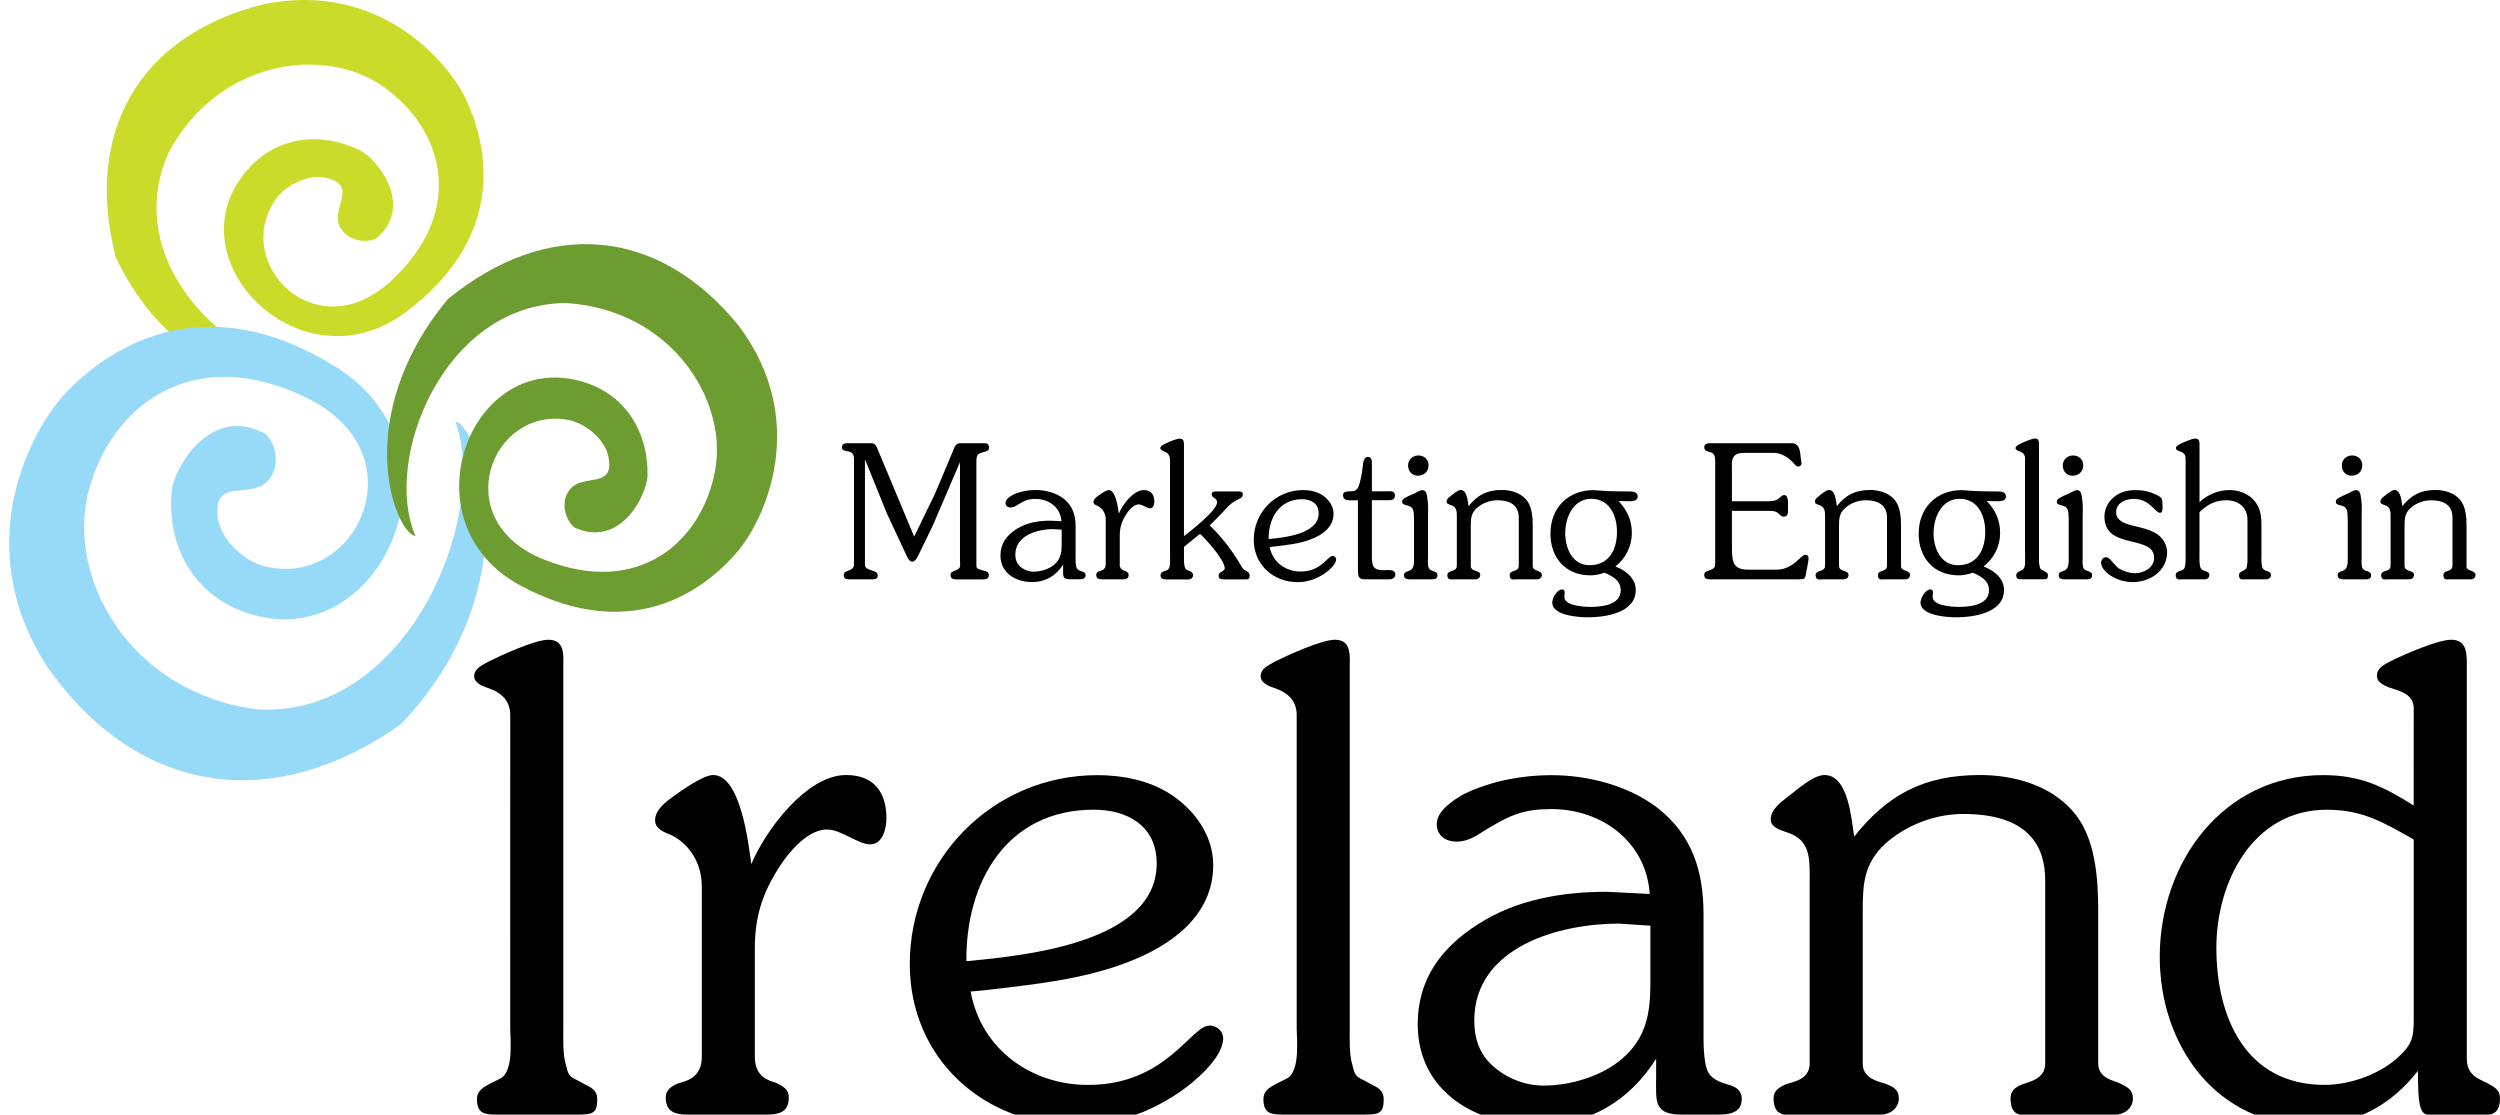 <?xml version="1.0" encoding="utf-8"?>
<!-- Generator: Adobe Illustrator 25.0.0, SVG Export Plug-In . SVG Version: 6.00 Build 0)  -->
<svg version="1.1" id="Layer_1" xmlns="http://www.w3.org/2000/svg" xmlns:xlink="http://www.w3.org/1999/xlink" x="0px" y="0px"
	 viewBox="0 0 568.24 253.34" style="enable-background:new 0 0 568.24 253.34;" xml:space="preserve">
<style type="text/css">
	.st0{fill:#CBDB2A;}
	.st1{fill:#97DAF8;}
	.st2{fill:#6D9D31;}
</style>
<g>
	<g>
		<g>
			<g>
				<path class="st0" d="M81.82,34.17c-8.65-4.23-18.46-3.32-25.16,3.96C38.1,58.27,68.22,89.06,92.36,70.86
					c24.15-18.21,17.64-39.6,13.59-48.23c-4.06-8.64-19.98-27.22-46.34-21.59C31.05,8.27,19.12,30.69,26.34,58.55
					C41.5,90.15,69.6,88.17,72.13,84.24c-18.62-0.28-45.31-24.15-33.75-49.67c11.18-20.9,35.2-24.33,48.66-14.93
					s19.27,27.9,2.03,44.04C71.84,79.82,52.53,59.77,62.7,45.26c2.28-3.25,7.53-5.81,11.51-4.82c7.48,1.85,0.69,6.9,3.14,11.28
					c1.56,2.81,5.42,3.75,8.18,2.48C94.44,46.6,85.5,35.96,81.82,34.17z"/>
			</g>
		</g>
	</g>
	<g>
		<path d="M212.51,112.24l4.1-9.72c0.29-0.81,0.59-1.78,1.56-1.78h5.45c0.72,0,1.18,0.08,1.18,1.06c0,0.63-0.63,0.81-1.14,0.93
			c-1.44,0.38-1.73,0.64-1.73,2.2v23.76c0,0.68,0.97,0.81,1.56,0.98c0.64,0.17,1.27,0.25,1.27,1.05c0,0.94-0.81,0.98-1.52,0.98
			h-5.71c-0.68,0-1.48-0.08-1.48-0.98c0-0.67,0.42-0.8,0.97-1.01c1.52-0.59,1.18-0.76,1.18-2.49v-22.17l-6.09,14.21l-3.17,6.55
			c-0.25,0.51-0.84,1.86-1.56,1.86c-0.67,0-1.01-0.76-1.27-1.27l-4.52-9.68l-4.14-10.23l-0.85-2.11v24.14
			c0.13,0.76,0.89,0.89,1.57,1.14c0.63,0.21,1.35,0.38,1.35,1.18c0,0.64-0.59,0.84-1.14,0.84h-5.08c-0.75,0-1.52,0-1.52-0.92
			c0-0.68,0.46-0.85,1.02-1.06c1.31-0.51,1.31-0.72,1.31-2.11v-23.34c0-2.49-2.75-1.1-2.75-2.58c0-0.68,0.51-0.93,1.14-0.93h5.62
			c1.06-0.04,1.39,1.48,1.73,2.24l7.94,18.98L212.51,112.24z"/>
		<path d="M244.47,126.48c0,0.68-0.04,2.07,0.29,2.7c0.26,0.38,0.68,0.55,1.1,0.68c0.46,0.13,0.89,0.29,0.89,0.89
			c0,0.97-1.01,0.92-1.69,0.92h-1.86c-1.73,0-1.56-0.76-1.56-2.28v-1.06c-1.61,2.54-4.02,3.97-7.06,3.97
			c-3.67,0-7.18-1.99-7.18-6.05c0-2.66,1.4-4.57,3.59-5.96c2.29-1.48,5.03-1.94,7.7-1.94l2.58,0.12c-0.21-3.12-2.87-5.07-5.87-5.07
			c-1.65,0-2.41,0.34-3.76,1.14c-0.64,0.38-1.14,0.81-1.91,0.81c-0.63,0-1.18-0.34-1.18-1.06c0-0.81,1.06-1.48,1.69-1.82
			c1.61-0.76,3.43-1.1,5.16-1.1c2.2,0,4.65,0.64,6.38,1.99c2.03,1.61,2.7,3.76,2.7,6.3v6.82H244.47z M239.4,120.27
			c-3.55,0-8.62,1.39-8.62,5.79c0,1.05,0.29,1.99,1.1,2.7c0.85,0.76,1.95,1.18,3.04,1.18c1.61,0,3.47-0.55,4.7-1.6
			c1.44-1.23,1.69-2.71,1.69-4.53v-3.42L239.4,120.27z"/>
		<path d="M254.49,128.22c0,1.26,0.89,1.44,1.27,1.56c0.42,0.21,0.77,0.38,0.77,0.89c0,0.93-0.68,1.01-1.4,1.01h-4.52
			c-0.68,0-1.44-0.04-1.44-1.01c0-0.46,0.34-0.67,0.72-0.84c0.38-0.13,1.44-0.25,1.44-1.6v-10.15c0-1.69-1.02-2.7-1.81-3.08
			c-0.38-0.17-0.98-0.34-0.98-0.89c0-0.63,0.64-1.1,1.1-1.44c0.47-0.34,1.77-1.27,2.37-1.27c1.65,0,2.11,4.1,2.29,5.33
			c0.85-2.03,3.3-5.33,5.67-5.33c1.65,0,2.41,1.02,2.41,2.58c0,0.59-0.21,1.56-0.97,1.56c-0.72,0-1.73-0.89-2.58-0.89
			c-1.27,0-2.5,1.61-3.08,2.62c-0.8,1.36-1.23,2.67-1.23,4.48v6.47H254.49z"/>
		<path d="M275.5,118.88l-0.55,0.55c2.79,2.62,5.16,5.79,7.11,9.09c0.38,0.71,0.55,0.93,1.22,1.27c0.43,0.21,0.76,0.47,0.76,0.98
			c0,0.89-0.34,0.92-1.06,0.92h-4.82c-0.59,0-1.18-0.08-1.18-0.84c0-1.01,1.39-0.84,1.39-1.73c0-1.77-4.14-6.47-5.62-7.78
			l-3.64,2.96v2.16c0,0.72-0.04,2.07,0.3,2.7c0.21,0.38,0.64,0.51,1.01,0.64c0.38,0.21,0.76,0.38,0.76,0.93
			c0,0.6-0.51,0.98-1.1,0.98h-4.86c-0.72,0-1.44-0.08-1.44-0.98c0-0.5,0.34-0.71,0.76-0.88c0.43-0.13,0.85-0.21,1.1-0.6
			c0.42-0.55,0.3-2.11,0.3-2.79v-20.63c0-1.65,0.21-2.7-1.48-3.29c-0.29-0.13-0.72-0.3-0.72-0.68c0-0.51,0.51-0.68,0.89-0.89
			c0.8-0.42,2.71-1.27,3.55-1.27c1.01,0,0.93,0.97,0.93,1.69v20.47c1.65-1.27,7.53-5.84,7.53-7.7c0-0.47-0.3-0.72-0.63-0.98
			c-0.34-0.25-0.59-0.38-0.59-0.84c0-0.59,0.51-0.64,1.01-0.64h4.95c0.55,0,1.1,0,1.1,0.68c0,0.63-0.47,0.89-0.97,1.1
			c-1.81,0.81-2.5,1.78-3.89,3.26L275.5,118.88z"/>
		<path d="M288.61,124.33c0.63,3.47,3.63,5.58,7.02,5.58c4.69,0,6.13-3.55,7.27-3.55c0.42,0,0.8,0.34,0.8,0.76
			c0,1.19-1.78,2.67-2.67,3.26c-1.82,1.23-3.89,1.94-6.08,1.94c-5.54,0-9.98-3.97-9.98-9.64c0-6.22,4.95-11.29,11.2-11.29
			c1.48,0,3.04,0.3,4.31,1.1c1.48,0.93,2.63,2.5,2.63,4.27c0,3.04-2.53,4.82-5.07,5.79c-2.7,1.06-5.71,1.35-8.58,1.69L288.61,124.33
			z M288.44,122.51c3.46-0.33,11.29-1.1,11.29-5.83c0-2.24-1.73-3.21-3.76-3.21c-5.2,0-7.65,4.31-7.62,9.05L288.44,122.51
			L288.44,122.51z"/>
		<path d="M311.82,126.35c0,2.12,0.16,3.26,2.62,3.26c0.84,0,2.71-0.38,2.71,1.02c0,0.71-0.68,1.05-1.31,1.05h-5.71
			c-1.4,0-1.48-0.84-1.48-2.03v-15.94c-2.11,0-3.38,0.26-3.38-1.23c0-0.67,0.76-0.8,1.39-0.8c0.85,0,1.69,0,2.12-1.06
			c0.38-0.93,0.85-3.26,0.93-4.31c0.08-0.76,0.13-2.46,1.23-2.46c0.89,0,0.89,1.02,0.89,1.61v6.21h3.25c0.93,0,1.99-0.21,1.99,0.97
			c0,1.1-1.02,1.06-1.82,1.06h-3.42L311.82,126.35L311.82,126.35z"/>
		<path d="M320.56,131.68c-0.67,0-1.43-0.08-1.43-0.92c0-0.55,0.34-0.76,0.8-0.89c1.22-0.34,1.48-1.02,1.48-2.75v-8.92
			c-0.12-1.86,0.21-2.96-1.78-3.38c-0.42-0.09-0.93-0.26-0.93-0.76c0-0.25,0.04-0.42,0.25-0.59c0.42-0.42,1.98-1.1,2.62-1.35
			c0.47-0.21,1.23-0.72,1.69-0.72c1.06,0,1.06,1.18,1.19,1.95c0.25,1.57,0.13,3.13,0.13,4.69v8.45c0,0.68-0.13,2.07,0.2,2.7
			c0.22,0.38,0.68,0.51,1.06,0.64c0.47,0.17,0.89,0.34,0.89,0.93c0,0.84-0.64,0.92-1.4,0.92H320.56z M320.05,105.81
			c0-1.35,1.06-2.29,2.38-2.29c1.27,0,2.28,0.93,2.28,2.2c0,1.48-1.01,2.4-2.45,2.4C320.94,108.13,320.05,107.08,320.05,105.81z"/>
		<path d="M348.38,128.64c0,0.89,0.97,1.01,1.32,1.18c0.42,0.21,0.76,0.38,0.76,0.88c0,0.6-0.51,0.98-1.06,0.98h-4.65
			c-0.76,0-1.61,0.3-1.61-0.98c0-0.46,0.3-0.67,0.71-0.84c0.35-0.13,1.36-0.3,1.36-1.23v-10.95c0-2.03-0.98-3.97-4.91-3.97
			c-1.78,0-3.46,0.72-4.65,1.78c-1.27,1.18-1.35,2.37-1.35,4.02v9.13c0,0.89,0.94,1.05,1.31,1.18c0.46,0.17,0.84,0.34,0.84,0.88
			c0,0.6-0.51,0.98-1.1,0.98h-4.69c-0.72,0-1.69,0.3-1.69-0.98c0-0.46,0.34-0.67,0.77-0.84c0.33-0.13,1.39-0.26,1.39-1.23v-10.91
			c0-1.31,0.09-2.46-1.35-2.92c-0.39-0.13-0.98-0.3-0.98-0.76c0-0.63,0.63-1.06,1.06-1.4c0.51-0.38,1.48-1.27,2.16-1.27
			c1.44,0,1.61,2.66,1.78,3.68c1.98-2.5,4.14-3.68,7.53-3.68c1.99,0,4.14,0.59,5.49,2.12c1.44,1.56,1.56,4.14,1.56,6.13
			L348.38,128.64L348.38,128.64z"/>
		<path d="M367.87,113.89c1.94,1.94,3.04,4.39,3.04,7.23c0,3.05-1.39,5.79-3.76,7.65c2.33,0.85,4.65,2.62,4.65,5.33
			c0,5.24-6.93,6.21-10.91,6.21c-2.03,0-8.07-0.38-8.07-3.33c0-1.1,1.1-3.01,2.28-3.01c0.38,0,0.55,0.31,0.55,0.63
			c0,0.34-0.08,0.68-0.08,1.06c0,2.07,4.48,2.28,5.92,2.28c2.53,0,6.89-0.38,6.89-3.76c0-2.29-1.9-3.21-3.67-4.01
			c-1.06,0.38-2.16,0.6-3.25,0.6c-5.63,0-9.05-4.02-9.05-9.47c0-5.84,3.98-9.9,9.81-9.9c2.71,0.26,5.71,0.3,7.78,0.3
			c1.1,0,2.24,0.04,2.24,1.14c0,1.39-2.11,1.06-3.05,1.06L367.87,113.89L367.87,113.89z M367.53,120.86c0-3.64-1.65-7.48-5.84-7.48
			c-4.14,0-5.92,4.27-5.92,7.82c0,3.39,1.6,7.27,5.53,7.27C365.8,128.47,367.53,124.84,367.53,120.86z"/>
		<path d="M393.66,124.41c0,3.47,0.34,5.07,3.72,5.07h6.34c2.16,0,3.64-0.93,5.11-2.32c0.39-0.34,1.02-1.06,1.57-1.06
			c0.42,0,0.68,0.34,0.68,0.72c0,0.72-0.3,1.99-0.43,2.75c-0.38,2.16-0.21,2.08-2.11,2.11h-19.7c-0.68,0-1.48-0.04-1.48-0.98
			c0-0.67,0.47-0.84,1.02-1.01c1.61-0.51,1.48-0.85,1.48-2.49v-22.32c0-1.02-0.12-1.95-1.35-2.16c-0.59-0.17-1.14-0.3-1.14-1.05
			c0-0.89,0.81-0.93,1.52-0.93h18.73c1.06,0.25,1.4,1.18,1.52,2.03l0.34,2.58c-0.05,0.42-0.29,0.68-0.72,0.68
			c-0.34,0-0.55-0.13-0.72-0.34c-1.14-1.43-2.96-2.75-4.82-2.75h-6.81c-2.12,0-2.92,0.85-2.75,3.3v7.69h8.12
			c1.14,0,1.94-0.04,2.83-0.85c0.3-0.29,0.46-0.55,0.93-0.55c1.14,0,0.85,2.41,0.85,3.04c0.04,0.85,0.13,1.86-1.01,1.86
			c-0.38,0-0.68-0.29-0.93-0.55c-0.85-0.76-1.35-0.76-2.46-0.76h-8.33V124.41z"/>
		<path d="M432.08,128.64c0,0.89,0.98,1.01,1.32,1.18c0.42,0.21,0.75,0.38,0.75,0.88c0,0.6-0.5,0.98-1.05,0.98h-4.65
			c-0.77,0-1.61,0.3-1.61-0.98c0-0.46,0.3-0.67,0.72-0.84c0.34-0.13,1.35-0.3,1.35-1.23v-10.95c0-2.03-0.97-3.97-4.9-3.97
			c-1.78,0-3.46,0.72-4.65,1.78c-1.27,1.18-1.36,2.37-1.36,4.02v9.13c0,0.89,0.93,1.05,1.31,1.18c0.46,0.17,0.85,0.34,0.85,0.88
			c0,0.6-0.51,0.98-1.1,0.98h-4.69c-0.71,0-1.69,0.3-1.69-0.98c0-0.46,0.34-0.67,0.76-0.84c0.34-0.13,1.39-0.26,1.39-1.23v-10.91
			c0-1.31,0.08-2.46-1.35-2.92c-0.38-0.13-0.97-0.3-0.97-0.76c0-0.63,0.64-1.06,1.06-1.4c0.5-0.38,1.48-1.27,2.16-1.27
			c1.44,0,1.61,2.66,1.78,3.68c1.98-2.5,4.14-3.68,7.52-3.68c1.99,0,4.14,0.59,5.5,2.12c1.44,1.56,1.56,4.14,1.56,6.13v9.02H432.08z
			"/>
		<path d="M451.57,113.89c1.95,1.94,3.05,4.39,3.05,7.23c0,3.05-1.39,5.79-3.77,7.65c2.33,0.85,4.65,2.62,4.65,5.33
			c0,5.24-6.93,6.21-10.9,6.21c-2.03,0-8.07-0.38-8.07-3.33c0-1.1,1.1-3.01,2.28-3.01c0.38,0,0.55,0.31,0.55,0.63
			c0,0.34-0.08,0.68-0.08,1.06c0,2.07,4.47,2.28,5.92,2.28c2.53,0,6.89-0.38,6.89-3.76c0-2.29-1.9-3.21-3.68-4.01
			c-1.06,0.38-2.16,0.6-3.25,0.6c-5.63,0-9.05-4.02-9.05-9.47c0-5.84,3.97-9.9,9.81-9.9c2.71,0.26,5.71,0.3,7.79,0.3
			c1.1,0,2.24,0.04,2.24,1.14c0,1.39-2.11,1.06-3.04,1.06L451.57,113.89L451.57,113.89z M451.24,120.86c0-3.64-1.65-7.48-5.83-7.48
			c-4.14,0-5.92,4.27-5.92,7.82c0,3.39,1.61,7.27,5.54,7.27C449.5,128.47,451.24,124.84,451.24,120.86z"/>
		<path d="M460.29,104.2c0-1.01-0.68-1.44-1.48-1.69c-0.25-0.09-0.68-0.3-0.68-0.64c0-0.51,0.51-0.68,0.84-0.89
			c0.77-0.38,2.79-1.31,3.6-1.31c1.01,0,0.88,0.97,0.88,1.69v25.11c0,0.72-0.04,1.61,0.17,2.28c0.12,0.51,0.16,0.64,0.63,0.85
			l0.46,0.26c0.43,0.21,0.77,0.38,0.77,0.89c0,0.84-0.26,0.92-1.15,0.92h-4.89c-0.72,0-1.15-0.08-1.15-0.92
			c0-0.47,0.34-0.68,0.72-0.89l0.77-0.38c0.71-0.55,0.5-2.28,0.5-3V104.2H460.29z"/>
		<path d="M469.37,131.68c-0.68,0-1.43-0.08-1.43-0.92c0-0.55,0.33-0.76,0.8-0.89c1.22-0.34,1.47-1.02,1.47-2.75v-8.92
			c-0.12-1.86,0.21-2.96-1.77-3.38c-0.43-0.09-0.93-0.26-0.93-0.76c0-0.25,0.04-0.42,0.25-0.59c0.43-0.42,1.99-1.1,2.62-1.35
			c0.47-0.21,1.23-0.72,1.69-0.72c1.05,0,1.05,1.18,1.19,1.95c0.25,1.57,0.12,3.13,0.12,4.69v8.45c0,0.68-0.12,2.07,0.21,2.7
			c0.21,0.38,0.68,0.51,1.05,0.64c0.47,0.17,0.89,0.34,0.89,0.93c0,0.84-0.63,0.92-1.39,0.92H469.37z M468.86,105.81
			c0-1.35,1.05-2.29,2.37-2.29c1.26,0,2.28,0.93,2.28,2.2c0,1.48-1.02,2.4-2.45,2.4C469.75,108.13,468.86,107.08,468.86,105.81z"/>
		<path d="M486.79,119.97c1.27,0.34,3.01,0.93,3.97,1.77c1.06,0.89,1.82,2.37,1.82,3.76c0,4.27-3.89,6.81-7.82,6.81
			c-1.77,0-3.38-0.47-4.9-1.39c-0.98-0.6-2.29-1.78-2.29-3.04c0-0.55,0.47-1.23,1.06-1.23c0.71,0,1.18,0.72,1.6,1.19
			c0.76,0.84,1.02,1.26,2.07,1.73c0.93,0.42,1.9,0.72,2.92,0.72c2.03,0,4.4-1.18,4.4-3.51c0-5.37-11.29-1.69-11.29-9.34
			c0-1.77,0.85-3.42,2.23-4.52c1.4-1.14,3.09-1.52,4.87-1.52c1.82,0,3.64,0.43,5.25,1.35c0.8,0.47,0.84,0.97,0.84,1.9
			c0,0.43,0.17,1.91-0.55,1.91c-1.22,0-2.24-3.17-6-3.17c-1.86,0-3.98,0.93-3.98,3.05c0,1.9,1.9,2.53,3.47,2.96L486.79,119.97z"/>
		<path d="M514.01,126.48c0,0.68-0.05,2.07,0.3,2.7c0.21,0.38,0.63,0.51,1.02,0.64c0.46,0.17,0.85,0.34,0.85,0.88
			c0,0.63-0.55,0.98-1.1,0.98h-4.61c-0.73,0-1.56,0.3-1.56-0.98c0-0.46,0.29-0.63,0.67-0.84l0.42-0.21l0.51-0.38
			c0.38-0.59,0.33-2.03,0.33-2.79v-8.33c0-2.53-1.73-4.44-4.82-4.44c-2.57,0-4.26,0.97-6.09,2.71v10.06c0,0.68-0.04,2.07,0.3,2.7
			c0.22,0.38,0.68,0.51,1.06,0.64c0.47,0.17,0.89,0.34,0.89,0.88c0,0.63-0.51,0.98-1.1,0.98h-4.94c-0.72,0-1.61,0.3-1.61-0.98
			c0-0.5,0.34-0.67,0.76-0.84c0.43-0.13,0.85-0.26,1.15-0.6c0.38-0.59,0.34-2.16,0.34-2.79v-22.22c0-1.27-0.77-1.44-1.52-1.73
			c-0.29-0.09-0.68-0.3-0.68-0.64c0-0.51,0.47-0.68,0.84-0.89c0.76-0.42,2.79-1.31,3.59-1.31c1.06,0,0.93,1.01,0.93,1.74v12.72
			c1.86-1.78,4.36-2.75,6.9-2.75c1.98,0,4.05,0.76,5.45,2.28c1.53,1.7,1.73,3.68,1.73,5.88v6.93H514.01z"/>
		<path d="M532.78,131.68c-0.67,0-1.44-0.08-1.44-0.92c0-0.55,0.34-0.76,0.8-0.89c1.23-0.34,1.49-1.02,1.49-2.75v-8.92
			c-0.12-1.86,0.21-2.96-1.78-3.38c-0.42-0.09-0.93-0.26-0.93-0.76c0-0.25,0.04-0.42,0.25-0.59c0.43-0.42,1.99-1.1,2.62-1.35
			c0.46-0.21,1.23-0.72,1.69-0.72c1.06,0,1.06,1.18,1.19,1.95c0.26,1.57,0.12,3.13,0.12,4.69v8.45c0,0.68-0.12,2.07,0.21,2.7
			c0.21,0.38,0.67,0.51,1.06,0.64c0.47,0.17,0.89,0.34,0.89,0.93c0,0.84-0.64,0.92-1.4,0.92H532.78z M532.28,105.81
			c0-1.35,1.05-2.29,2.37-2.29c1.27,0,2.29,0.93,2.29,2.2c0,1.48-1.01,2.4-2.45,2.4C533.16,108.13,532.28,107.08,532.28,105.81z"/>
		<path d="M560.6,128.64c0,0.89,0.97,1.01,1.31,1.18c0.42,0.21,0.77,0.38,0.77,0.88c0,0.6-0.52,0.98-1.06,0.98h-4.65
			c-0.76,0-1.6,0.3-1.6-0.98c0-0.46,0.29-0.67,0.72-0.84c0.34-0.13,1.35-0.3,1.35-1.23v-10.95c0-2.03-0.97-3.97-4.91-3.97
			c-1.77,0-3.46,0.72-4.64,1.78c-1.27,1.18-1.35,2.37-1.35,4.02v9.13c0,0.89,0.93,1.05,1.32,1.18c0.46,0.17,0.84,0.34,0.84,0.88
			c0,0.6-0.5,0.98-1.1,0.98h-4.69c-0.71,0-1.69,0.3-1.69-0.98c0-0.46,0.34-0.67,0.76-0.84c0.33-0.13,1.39-0.26,1.39-1.23v-10.91
			c0-1.31,0.09-2.46-1.35-2.92c-0.38-0.13-0.97-0.3-0.97-0.76c0-0.63,0.64-1.06,1.06-1.4c0.51-0.38,1.48-1.27,2.16-1.27
			c1.43,0,1.6,2.66,1.77,3.68c1.99-2.5,4.14-3.68,7.52-3.68c1.99,0,4.15,0.59,5.5,2.12c1.44,1.56,1.57,4.14,1.57,6.13v9.02H560.6z"
			/>
	</g>
	<path class="st1" d="M39.02,111.6c-1.07,11.76,4.26,22.61,15.51,27.12c31.2,12.5,53.36-35.47,21.96-55.21s-53.09-2.96-61.24,5.46
		c-8.13,8.42-22.48,34.77-4.53,62.56C31.47,181.1,62.39,185,91.17,164.58c29.62-31.18,17.95-67.61,12.34-68.8
		c7.81,21.46-10.8,67.56-45.09,65.44c-28.84-3.69-43.26-29.74-38.36-49.26c4.91-19.53,23.58-34.27,49.61-21.55
		s11.46,43.6-9.61,38.28c-4.71-1.19-9.94-6.1-10.55-11.09c-1.14-9.38,7.61-3.8,11.57-8.52c2.53-3.02,1.93-7.85-0.73-10.46
		C47.77,91.72,39.48,106.6,39.02,111.6z"/>
	<path class="st2" d="M147.18,108.12c0.2-9.63-4.74-18.14-14.15-21.17c-26.09-8.38-41.37,31.88-14.72,46.15
		c26.66,14.26,43.35-0.61,49.48-7.92c6.13-7.31,16.31-29.55,0.13-51.12c-18.56-22.88-43.91-24.29-66.16-6.04
		c-22.31,27.04-11.92,53.19-7.29,53.84c-7.57-17.02,6.1-52.75,34.11-52.98c23.66,1.37,36.87,21.73,33.99,37.88
		c-2.88,16.16-17.22,29.21-39.11,20.35c-21.88-8.87-11.79-34.81,5.64-31.68c3.9,0.7,8.43,4.39,9.2,8.41
		c1.47,7.57-5.97,3.53-8.92,7.6c-1.89,2.59-1.12,6.49,1.19,8.46C141.2,124.77,147.09,112.21,147.18,108.12z"/>
	<g>
		<path d="M171.57,240.17c0,4.82,3.38,5.46,4.83,5.95c1.6,0.8,2.89,1.45,2.89,3.37c0,3.54-2.57,3.86-5.31,3.86h-17.2
			c-2.57,0-5.46-0.16-5.46-3.86c0-1.77,1.29-2.57,2.73-3.21c1.44-0.49,5.47-0.97,5.47-6.11v-38.6c0-6.44-3.86-10.29-6.92-11.74
			c-1.45-0.64-3.7-1.28-3.7-3.37c0-2.42,2.42-4.18,4.19-5.47s6.75-4.83,9-4.83c6.27,0,8.04,15.6,8.68,20.26
			c3.22-7.72,12.55-20.26,21.55-20.26c6.26,0,9.16,3.86,9.16,9.81c0,2.25-0.8,5.95-3.7,5.95c-2.74,0-6.59-3.38-9.81-3.38
			c-4.82,0-9.49,6.11-11.74,9.97c-3.05,5.14-4.66,10.13-4.66,17.04L171.57,240.17L171.57,240.17z"/>
		<path d="M220.62,225.37c2.41,13.19,13.83,21.23,26.69,21.23c17.85,0,23.32-13.5,27.66-13.5c1.6,0,3.05,1.29,3.05,2.9
			c0,4.5-6.75,10.13-10.13,12.38c-6.91,4.67-14.79,7.4-23.15,7.4c-21.07,0-37.95-15.11-37.95-36.66c0-23.64,18.82-42.93,42.61-42.93
			c5.63,0,11.58,1.13,16.4,4.17c5.62,3.54,9.96,9.49,9.96,16.25c0,11.58-9.64,18.33-19.29,22.03c-10.29,4.02-21.71,5.14-32.64,6.44
			L220.62,225.37z M219.98,218.45c13.18-1.28,42.93-4.18,42.93-22.19c0-8.52-6.59-12.22-14.31-12.22
			c-19.77,0-29.11,16.4-28.94,34.41H219.98z"/>
		<path d="M294.74,162.62c0-3.86-2.58-5.47-5.63-6.43c-0.96-0.33-2.57-1.13-2.57-2.42c0-1.93,1.93-2.57,3.21-3.38
			c2.9-1.44,10.61-4.98,13.67-4.98c3.86,0,3.37,3.7,3.37,6.43v81.72c0,2.74-0.16,6.12,0.65,8.69c0.48,1.93,0.64,2.41,2.41,3.22
			l1.77,0.96c1.61,0.8,2.89,1.45,2.89,3.37c0,3.22-0.96,3.54-4.34,3.54h-18.66c-2.73,0-4.34-0.32-4.34-3.54
			c0-1.76,1.28-2.58,2.73-3.37l2.9-1.44c2.73-2.09,1.93-8.69,1.93-11.42v-70.95H294.74z"/>
		<path d="M115.98,162.62c0-3.86-2.58-5.47-5.62-6.43c-0.97-0.33-2.58-1.13-2.58-2.42c0-1.93,1.93-2.57,3.22-3.38
			c2.89-1.44,10.6-4.98,13.66-4.98c3.86,0,3.38,3.7,3.38,6.43v81.72c0,2.74-0.16,6.12,0.64,8.69c0.49,1.93,0.65,2.41,2.41,3.22
			l1.77,0.96c1.61,0.8,2.89,1.45,2.89,3.37c0,3.22-0.97,3.54-4.34,3.54h-18.66c-2.73,0-4.34-0.32-4.34-3.54
			c0-1.76,1.29-2.58,2.74-3.37l2.89-1.44c2.73-2.09,1.93-8.69,1.93-11.42L115.98,162.62L115.98,162.62z"/>
		<path d="M387.21,233.57c0,2.58-0.17,7.88,1.12,10.3c0.96,1.44,2.57,2.09,4.18,2.57c1.77,0.48,3.38,1.13,3.38,3.37
			c0,3.7-3.86,3.54-6.44,3.54h-7.07c-6.59,0-5.95-2.9-5.95-8.68v-4.02c-6.11,9.65-15.28,15.11-26.86,15.11
			c-13.99,0-27.33-7.55-27.33-22.99c0-10.13,5.31-17.37,13.67-22.67c8.68-5.63,19.14-7.4,29.26-7.4l9.81,0.49
			c-0.81-11.9-10.94-19.29-22.35-19.29c-6.27,0-9.17,1.29-14.31,4.34c-2.42,1.45-4.34,3.06-7.24,3.06c-2.41,0-4.51-1.29-4.51-4.03
			c0-3.05,4.02-5.62,6.43-6.91c6.12-2.89,13.03-4.17,19.62-4.17c8.36,0,17.68,2.41,24.28,7.56c7.72,6.11,10.3,14.31,10.3,23.96
			L387.21,233.57L387.21,233.57z M367.91,209.93c-13.51,0-32.81,5.31-32.81,22.03c0,4.02,1.12,7.56,4.18,10.29
			c3.21,2.89,7.4,4.5,11.57,4.5c6.12,0,13.19-2.09,17.85-6.11c5.46-4.66,6.43-10.29,6.43-17.2v-13.03L367.91,209.93z"/>
		<path d="M476.92,241.77c0,3.38,3.7,3.86,4.99,4.5c1.61,0.8,2.89,1.44,2.89,3.38c0,2.25-1.93,3.7-4.02,3.7H463.1
			c-2.89,0-6.11,1.12-6.11-3.7c0-1.77,1.13-2.57,2.73-3.22c1.29-0.48,5.15-1.12,5.15-4.66v-41.65c0-7.72-3.7-15.11-18.65-15.11
			c-6.75,0-13.19,2.74-17.69,6.75c-4.83,4.5-5.14,9-5.14,15.28v34.73c0,3.38,3.53,4.02,4.98,4.5c1.78,0.64,3.22,1.29,3.22,3.38
			c0,2.25-1.93,3.7-4.18,3.7h-17.85c-2.74,0-6.43,1.12-6.43-3.7c0-1.77,1.29-2.57,2.89-3.22c1.29-0.48,5.31-0.96,5.31-4.66v-41.48
			c0-4.99,0.32-9.33-5.15-11.1c-1.45-0.49-3.7-1.13-3.7-2.9c0-2.41,2.42-4.02,4.02-5.3c1.94-1.45,5.62-4.83,8.2-4.83
			c5.47,0,6.11,10.13,6.75,13.99c7.56-9.49,15.76-13.99,28.62-13.99c7.55,0,15.76,2.25,20.9,8.04c5.47,5.95,5.95,15.76,5.95,23.32
			V241.77z"/>
		<path d="M548.63,161.01c0-3.21-2.9-3.86-5.79-4.82c-1.12-0.49-2.57-1.13-2.57-2.58c0-1.93,1.77-2.57,3.21-3.38
			c2.9-1.44,10.61-4.82,13.67-4.82c3.86,0,3.54,3.7,3.54,6.43v88.8c0,2.57,1.27,3.87,2.88,4.67l1.94,0.97
			c1.44,0.8,2.73,1.44,2.73,3.38c0,4.66-3.38,3.7-6.11,3.7H552c-2.09,0-2.41-2.74-2.41-9.97c-6.11,7.88-14.47,12.38-24.45,12.38
			c-21.38,0-34.24-18.17-34.24-38.27c0-21.54,14.47-41.32,37.14-41.32c8.52,0,13.67,2.58,20.58,6.91L548.63,161.01L548.63,161.01z
			 M548.63,190.81c-6.91-3.87-11.57-6.76-19.78-6.76c-16.88,0-25.08,16.56-25.08,31.35c0,15.76,6.59,31.19,24.6,31.19
			c5.95,0,13.02-2.57,17.21-6.75c3.05-2.89,3.05-4.82,3.05-8.84L548.63,190.81L548.63,190.81z"/>
	</g>
</g>
</svg>
